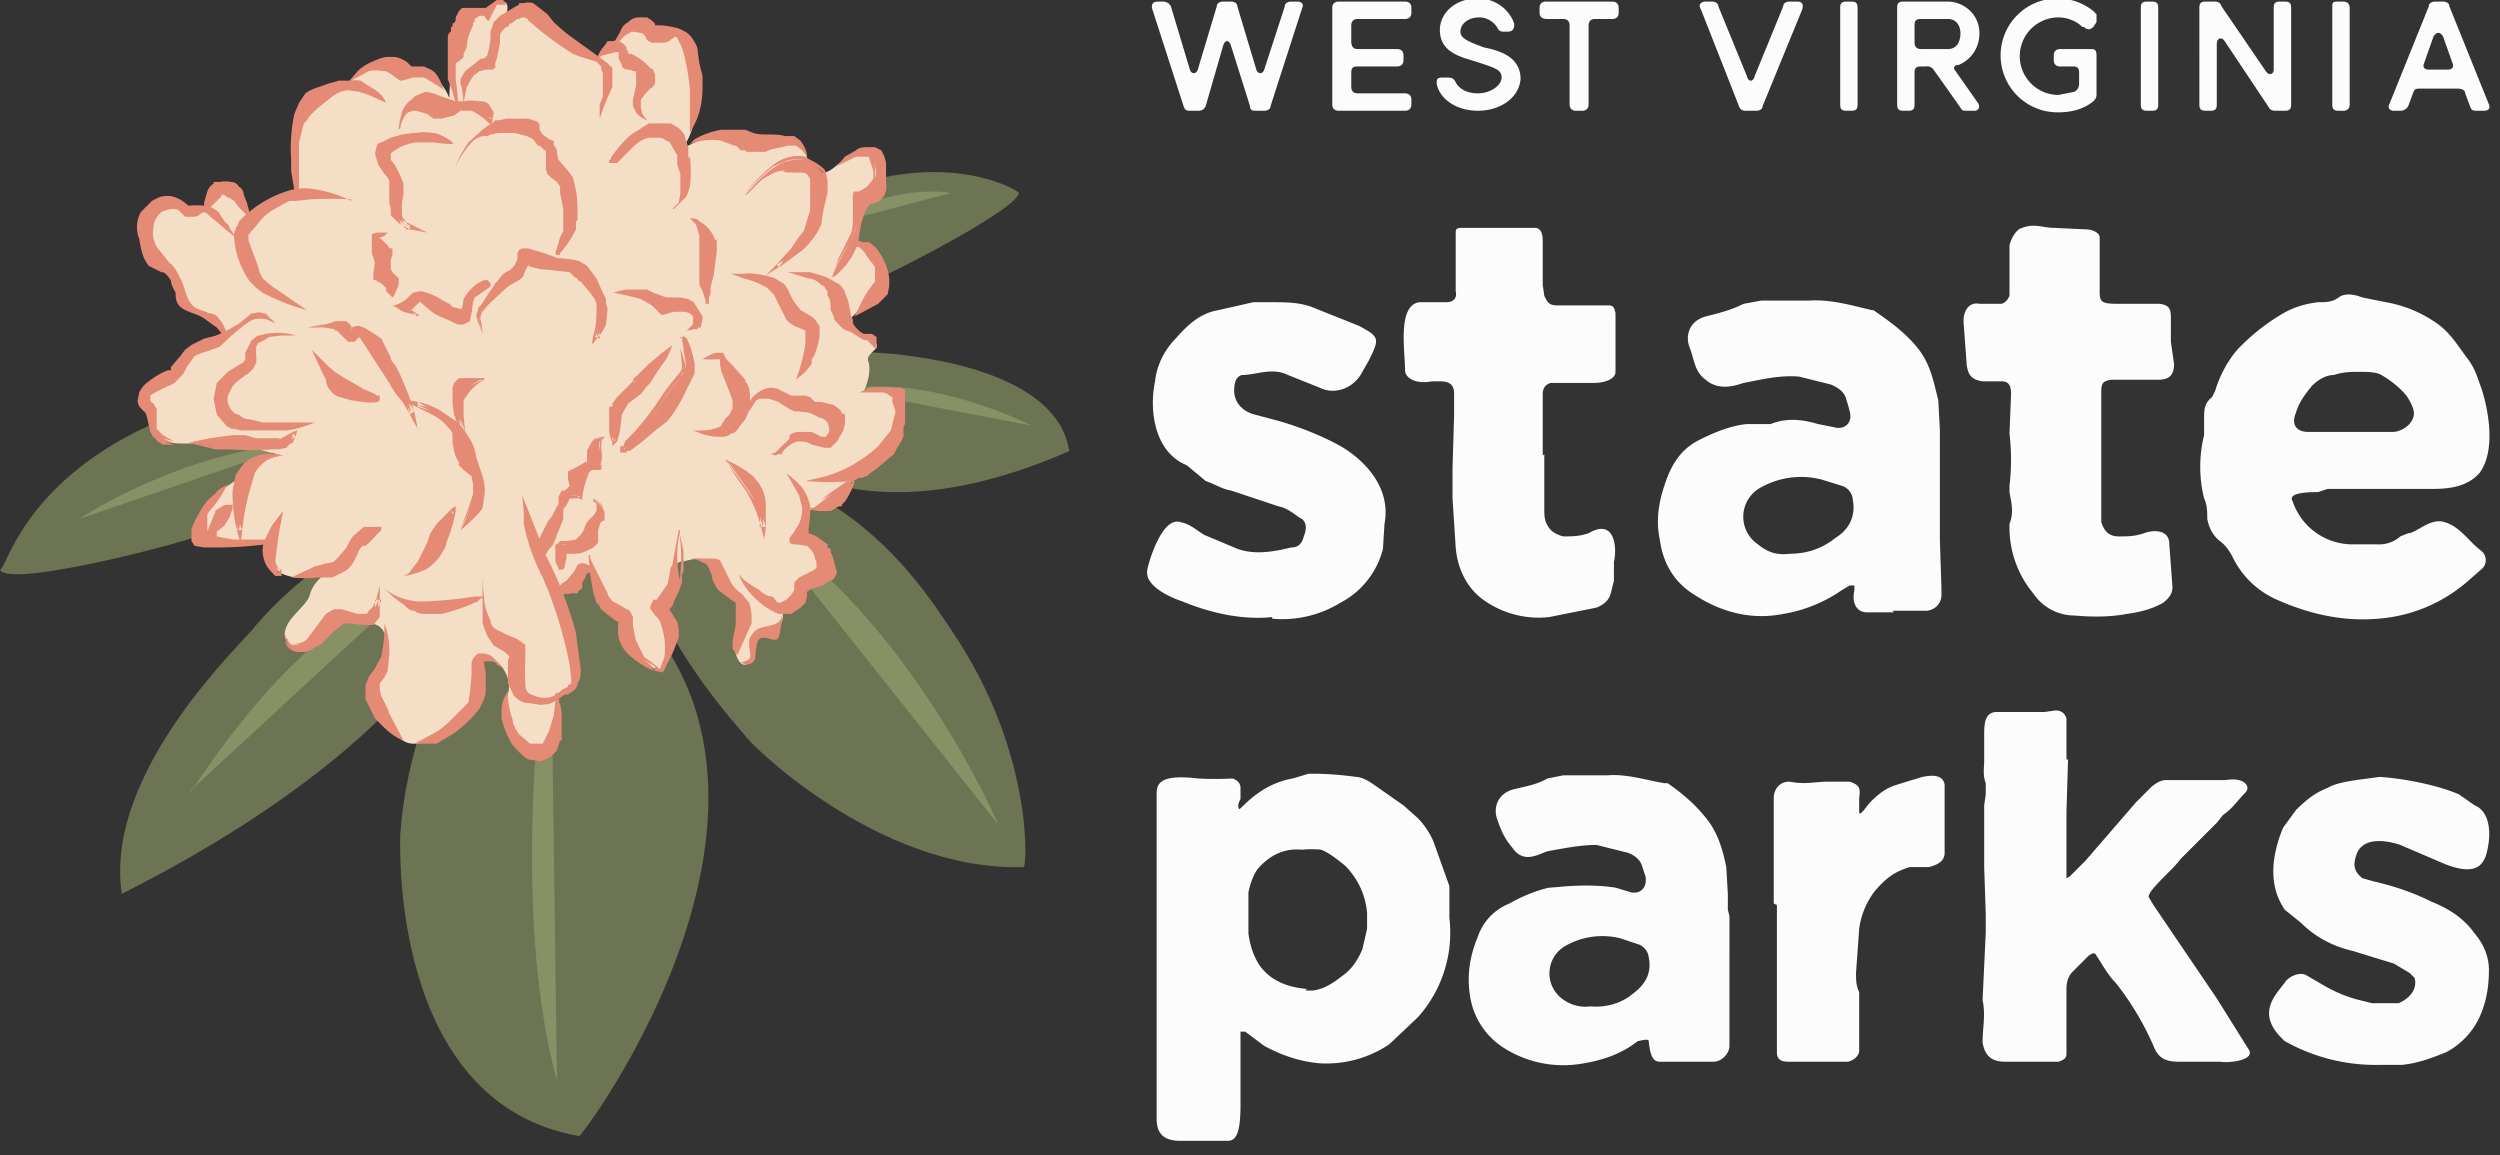 
<svg xmlns="http://www.w3.org/2000/svg" width="158" height="73" fill="none"><rect width="100%" height="100%" fill="#333333" stroke="none"/><path fill="#FCFCFC" fill-rule="evenodd" d="M82 .1c.3 0 .4.2.3.4l-2 6.2c0 .2-.2.3-.4.3h-.5c-.2 0-.4 0-.4-.3l-1.2-3.8c-.1-.4-.4-.4-.5 0l-1.1 3.8c-.1.2-.2.3-.5.3h-.4c-.3 0-.4 0-.5-.3l-2-6.2c0-.2 0-.4.4-.4h.3c.2 0 .4.1.5.3l1.2 4c.1.3.4.3.5 0l1.2-4c0-.2.2-.3.4-.3h.5c.2 0 .4.1.4.3l1.2 4c.1.3.4.3.5 0l1.3-4c0-.2.2-.3.4-.3h.4ZM85.8 1.2c-.3 0-.4.2-.4.4v1c0 .3.1.5.4.5h2.5c.2 0 .4.1.4.4v.3c0 .3-.2.4-.4.4h-2.5c-.3 0-.4.1-.4.4v.9c0 .2.1.4.4.4h3c.2 0 .4.1.4.4v.3c0 .3-.2.4-.4.4h-4.2c-.2 0-.4-.1-.4-.4V.5c0-.3.2-.4.4-.4h4.2c.2 0 .4.1.4.4v.3c0 .3-.2.4-.4.4h-3ZM95.7 1.6c0 .2-.1.4-.4.4H95c-.2 0-.3-.1-.4-.3-.2-.3-.6-.6-1.1-.6-.7 0-1.2.4-1.2.9 0 .4.4.6 1.5 1 1 .2 2.3.6 2.3 2C96 6.2 94.8 7 93.4 7c-1.3 0-2.4-.7-2.6-1.7 0-.3 0-.4.4-.4h.3c.3 0 .4.1.5.3.2.4.7.7 1.4.7.8 0 1.5-.5 1.5-1s-.4-.6-1.6-1c-1-.3-2.3-.6-2.3-2 0-1.1 1-2 2.4-2 1.1 0 2 .7 2.3 1.6ZM102.3.8c0 .3-.2.4-.4.4h-1.1c-.3 0-.4.2-.4.4v5c0 .3-.2.4-.4.4h-.4c-.2 0-.4-.1-.4-.4v-5c0-.2-.1-.4-.4-.4h-1c-.3 0-.5-.1-.5-.4V.5c0-.3.2-.4.4-.4h4.2c.2 0 .4.1.4.4v.3ZM110.4 4.8c.1.4.4.4.5 0l1.8-4.4c0-.2.2-.3.4-.3h.5c.3 0 .4.2.3.5l-2.5 6.1c0 .2-.2.3-.4.3h-.6c-.2 0-.4 0-.5-.3L107.5.6c-.2-.3 0-.5.3-.5h.4c.2 0 .4.1.4.3l1.8 4.4ZM117.4 6.6c0 .3-.1.4-.4.4h-.3c-.3 0-.4-.1-.4-.4V.5c0-.3.1-.4.4-.4h.3c.3 0 .4.1.4.4v6.1ZM121 2.7c0 .2.1.4.4.4h1.7c.6 0 .8-.5.8-1 0-.4-.2-.9-.8-.9h-1.7c-.3 0-.4.1-.4.4v1Zm3.3 4.3c-.2 0-.3 0-.4-.2l-1.7-2.4a.5.5 0 0 0-.5-.2h-.3c-.3 0-.4.1-.4.4v2c0 .3-.1.4-.4.4h-.3c-.3 0-.4-.1-.4-.4V.5c0-.3.1-.4.4-.4h2.8c1 0 2 .8 2 2 0 1-.6 1.7-1.3 2-.3 0-.4.2-.2.4l1.4 2c.2.3 0 .5-.2.5h-.5ZM130.1 7.1a3.6 3.6 0 1 1 2.2-6.4l.2.2v.5l-.2.3c-.2.2-.4.2-.6 0h-.1c-.4-.4-1-.6-1.5-.6a2.4 2.4 0 0 0 0 4.9l1-.2c.2-.1.3-.3.3-.5v-.7c0-.3-.1-.4-.4-.4h-.8c-.2 0-.4-.1-.4-.4v-.3c0-.3.2-.4.4-.4h2c.2 0 .3.1.3.4v2.4c0 .2 0 .3-.2.5-.6.5-1.4.7-2.2.7ZM136.4 6.6c0 .3-.1.4-.4.4h-.3c-.3 0-.4-.1-.4-.4V.5c0-.3.1-.4.4-.4h.3c.3 0 .4.1.4.4v6.1ZM143.9 7c-.2 0-.4 0-.5-.2l-2.8-4.2c-.2-.3-.5-.2-.5.2v3.8c0 .3-.1.4-.4.4h-.3c-.3 0-.4-.1-.4-.4V.5c0-.3.1-.4.4-.4h.5c.2 0 .4 0 .5.3l2.8 4.1c.2.3.5.2.5-.1V.5c0-.3.1-.4.4-.4h.3c.3 0 .4.1.4.4v6.1c0 .3-.1.4-.4.4h-.5ZM148.5 6.6c0 .3-.2.4-.4.4h-.3c-.3 0-.4-.1-.4-.4V.5c0-.3 0-.4.3-.4h.4c.2 0 .4.1.4.4v6.1ZM154.4 2.3c-.2-.3-.4-.3-.6 0l-.6 1.7c-.1.2 0 .4.3.4h1.2c.3 0 .4-.2.3-.4l-.6-1.7Zm0-2.2c.2 0 .4.1.4.3l2.5 6.2c.1.2 0 .4-.3.4h-.4c-.3 0-.4 0-.5-.3l-.3-.8c0-.2-.2-.3-.5-.3H153c-.3 0-.4 0-.5.3l-.3.8c-.1.2-.3.3-.5.3h-.4c-.3 0-.4-.2-.3-.4l2.5-6.2c0-.2.2-.3.4-.3h.6Z" clip-rule="evenodd"/><path fill="#6C7453" fill-rule="evenodd" d="M32.8 34.4s-6.8 8.2-7.5 18.3c0 .3-.8 17 11.3 19.1.1.2 19.6-25.8-2-37.5l-.3.2-1.5-.1Z" clip-rule="evenodd"/><path fill="#6C7453" fill-rule="evenodd" d="M60.7 40.7C58.3 37 53.3 28.9 41.9 29c0 0-5.9 4.8 5.2 17.5-.1.1 8.2 8.6 17.6 8.3.2 0 .6-6.8-4-14.1Z" clip-rule="evenodd"/><path fill="#6C7453" fill-rule="evenodd" d="M56.8 22.4c-1.3-.1-5.4-.7-12.7 1.7 0 0 5.7 12.2 23.5 4.4-.2 0 .3-4.8-10.8-6.1ZM49.7 13.6c.2.3-6.6 2.2-10.3 7.5l.7 1s4.6-.2 14-3.9c-.2.3 10-4.7 10.3-6 .1-.1-5.7-3.7-14.7 1.4ZM31.5 30s-9.8 3-15.4 9.6c-.3.6-9.6 9-8.4 16.9 0-.1 13.8-6.4 20.1-15.5 0-.3 8.2-8.6 8.4-11.5.2.3-4.7.4-4.7.4Z" clip-rule="evenodd"/><path fill="#889166" fill-rule="evenodd" d="M63 51.9S57.4 39 47.9 33L63 52ZM65.2 26.9s-6.4-3.3-12-2.3l12 2.3ZM60.1 12.2s-3.6-.8-8.4 2.2l8.4-2.2Z" clip-rule="evenodd"/><path fill="#6C7453" fill-rule="evenodd" d="M26.8 28.3s-8.7 5.2-13.9 5.4C13.2 33.9.5 37.3 0 36c.5 0 2-8.5 16.8-11.4-.1-.2 9.3-2.6 12.6-.8l1.8 2.1-4.4 2.4Z" clip-rule="evenodd"/><path fill="#889166" fill-rule="evenodd" d="M34.8 38.7s-2.9 17.5.4 29.6l-.4-29.6ZM12.1 50S19 39 25 38L12 50ZM5 32.8s6.4-4.3 14-4.8L5 32.8Z" clip-rule="evenodd"/><path fill="#F4DEC5" fill-rule="evenodd" d="M15.8 13.9s-.7-1.9-1.4-1.8c-.8 0-1.5 1-1.5 1l-1.5.1s-1.2-.8-1.8.1c-.6 1-.4 2.7.2 3.2.7.4.7.8 1.3 1.6.5.8.8 1.4 1.8 1.6 1 .3 1.1 1.4 1.1 1.4s-1.9.6-2.2 1.4c-.2.8-.4.8-1.1 1.4-.7.6-2 .7-1.5 1.4.4.7.2.7.5 1.6.3.9.6 1 1.3 1.1.7.1 3-.1 4.1.1l2.4.6s-1.6.3-2 .8c-.1 1-1.2.8-2.4 2.5-.5 1.2-.3 2.6.7 2.4 1-.1 3.2 0 3.2 0s-.2 1.2.7 1.8c1.6.8 3.2-.2 3.2-.2s-1 .6-1.3 1.5c-.1.8-1.7 1.6-1.6 2.7.3 1.2 1.6.8 2.4 0 .7-.8 1.3-1.3 3-.8 0 0 1 0 1 1.2s-.7 2.4-.8 3.2c0 .9 1.3 3.2 2.5 3.2 1.6 0 4-1.3 4-2.6 0-1.2 0-2.8.5-3 .6 0 2.2 1.4 1.3 2.9 0 2 1.4 4 2.2 3.3.9-.6 1.3-2.5 1.2-3.4-.2-.6 1.3-.2 1.1-1.6-.2-1.4-.5-2-.5-3 0-1.1-.9-1.7.1-2.5 1-.7 1.2-2.1 1.8-.2.5 1.9 1.7 2.4 1.7 2.4s.7 2.6 2 3c1 .1.7-2 .3-4 .7-1 .7-2.7 1.2-2.8.5 0 1.7-.7 2.4.6.6 1.3 1.4 1.5 1.5 2.1 0 .7-.4 1.4-.5 2.4 0 1 .6 2 1.1 1 .3-1.5.4-1.8 1.3-2 1 0 .6-1.2.6-1.2s.8-.2 1.4-1.1c.6-1 1.4-.8 1-2-.3-1.1-1-1.5-1-1.5s-.1-.9.3-1.5c1-.6 2.5-1.3 2.7-1.9.2-.5 1.9-.7 2.3-1.8.4-1.2.9-2.4.8-3.2.1-1-2.3-.7-2.3-.7s.5-1 .3-1.8c-.3-.6.9-.8.4-1.3-.5-.3-2-.5-1.6-1.3.4-1 3-1.6 2.3-3-.6-1.5-1.8-2-1.8-2s.2-.8.1-2.3c.4-.3 1.4-1.3 1.3-2.2-.1-.8-1-1.6-1.9-1-1 .7-1 1-1.9 1.2-.9.1-.8-.5-.8-.5s.2-1-.6-1.4c-.8-.4-3.7-.5-4.9-.5-1.2 0-2.5.9-2.5.9s1.2-1.1 1-3.9c-.2-2.7-.9-3.8-2-3.6-1.2.2-.8 0-1.6-.3-1-.3-1.3 1.2-1.8 1.4-.4.2-.8.8-1.6.4C36.2 3 34.5 1 33.9.9c-1.1 0-2.5.6-2.7 1.4-.1.7 1.6-2.3.5-2.2-.8.1.5.2-2 1-.8 1-.7 1.9-1 2.7-.3.8-.3 2.4-.3 2.4S28 5 26.9 4.6c-1.2-.4-1.4-.3-3.3-.3-1.7.4-.8.7-2.1 1.2a4 4 0 0 0-2.7 2c-.3 2 0 4.7 0 4.7s-2.4.7-3 1.7Z" clip-rule="evenodd"/><path fill="#E48A75" fill-rule="evenodd" d="M36.2 29.5ZM34.3 34.3ZM15.8 13.9h.1l-.3-1.1-.2-.5c0-.2-.1-.4-.3-.5-.1-.2-.3-.3-.5-.3a1.7 1.7 0 0 0-.7 0h-.4v.1a1 1 0 0 0-.4.5l-.2.7V13.1H13.3l.2-.2.5-.5v-.1h.1l.2.1.1.1h.1l.3.2.3.4.8.8Z" clip-rule="evenodd"/><path fill="#E48A75" fill-rule="evenodd" d="m22.2 12.7-.2-.1a8 8 0 0 0-2.6-.7 4 4 0 0 0-1 .1 7.3 7.3 0 0 0-3.3 2l-.1.3-.1.1v.1l-.1.2v.4a5.5 5.5 0 0 0 1 2.7l.2.2.2.2.4.3a13.5 13.5 0 0 0 2.8 1.1l-2.2-1.5-.6-.5-.2-.4-.1-.4-.3-.8-.3-.8v-.4h.1v-.1l.2-.2c.4-.5.7-.9 1.2-1.2l.7-.4.4-.2h.4l.9-.1a25 25 0 0 1 2.6 0ZM17.4 20.5s-.7-1-1.3-.7c-.6.2-1.2 1-2 1.3-1 .3-2 .6-2.4 1.2-.5.6-.7 1.1-1 1.2a4 4 0 0 0-1.6 1c-.3.5-.4 1 0 1.2.2.3.3.2.4.8 0 .7.2 1.1.7 1.4l.8.1s-1.1-.3-1.2-1v-1c-.2-.3-.8-.7-.4-1 .4-.3 1.4-.6 1.8-1 .4-.4.7-1.3 1.2-1.6.6-.3 1.2-.3 1.6-.6.4-.4 1.5-1.4 2-1.6.4-.2 1.1 0 1.4.3Z" clip-rule="evenodd"/><path fill="#E48A75" fill-rule="evenodd" d="m17.4 20.5-.6-.6a1 1 0 0 0-.4-.1l-.4.1-.7.5-.7.6-.9.3a14.5 14.5 0 0 0-1.5.7 2.1 2.1 0 0 0-.6.6l-.5.7-.2.2v.1h-.2l-.4.2-.7.5-.3.2-.2.4c-.1.2-.2.5 0 .7l.1.1.2.2.1.2v.2l.3.9c0 .2.2.4.5.5l.7.2v.2l-.9-.3-.3-.4v-.2l-.1-.1V26l-.2-.2-.3-.3V25l.1-.2.4-.2.8-.4.7-.4.4-.7.6-.7.2-.2a3.6 3.6 0 0 1 .6-.2c.3 0 .6-.1.8-.3h.2l.1-.2.3-.3.7-.6.7-.5h.9c.2 0 .5 0 .7.3-.2-.2-.5-.3-.7-.3l-.9.1-.6.5-.7.6-.3.3-.1.1-.2.2-.8.3a4.5 4.5 0 0 0-.6.2l-.2.1-.5.7c-.1.2-.2.5-.5.7-.2.3-.4.4-.7.5l-.8.4-.3.2v.2c0 .1 0 .2.2.3l.1.2.1.1V27.1l.2.2.2.2.7.4v.2h-.8V28c-.2 0-.3-.2-.4-.3-.2-.1-.2-.3-.3-.4l-.2-.9-.1-.3-.2-.2-.1-.1a.7.7 0 0 1-.2-.5l.1-.5a1.8 1.8 0 0 1 .6-.7 5 5 0 0 1 1.2-.7h.2v-.2l.6-.7.3-.4.4-.3.8-.4.8-.2.8-.4.7-.4.7-.6h.9l.6.7Z" clip-rule="evenodd"/><path fill="#E48A75" fill-rule="evenodd" d="M19.9 26.7h-3.3l-.8-.2c-.3 0-.5-.1-.7-.3-.3 0-.5-.3-.6-.5a1 1 0 0 1-.1-.7l.3-.6a4.4 4.4 0 0 1 1-.8l.3-.3.2-.4v-.4a2.4 2.4 0 0 1 0-.6l.1-.2.4-.2.3-.2.8-.1h.9c-.7-.2-1.3-.2-1.9-.1l-.4.1c-.2 0-.3.2-.5.3l-.4.8v.5h-.1v.1l-.2.1-.8.5-.7.7-.2 1 .2 1 .6.7.1.1h.1l.1.1h.2l.4.1H18c.7 0 1.9-.5 1.9-.5ZM11.9 28s2.3-.5 3-.4c.7.2 2.8.3 2.8.3l.8-.4s0 .6-.9.8h-3.1l-2.6-.3Z" clip-rule="evenodd"/><path fill="#E48A75" fill-rule="evenodd" d="M11.9 28a18.8 18.8 0 0 1 2.9-.5H15.5l.7.2h1.5l-.1.1.9-.5.3-.1-.1.3-.2.5c-.2 0-.3.2-.4.3l-.5.1h-.4a19.3 19.3 0 0 1-2.7 0h-.9L12 28l1.7.2h3.5c.3 0 .6 0 .8-.2a1 1 0 0 0 .5-.6l.2.2-.9.5a40.6 40.6 0 0 1-2.2-.3H14.9l-.2-.1H14l-.7.1-1.4.2ZM17.9 28.8s-1.2 0-1.8 1c-.7 1.1-1 3.8-1 3.8s-.8-3 .3-4.2c1.1-1 2.5-.6 2.5-.6Z" clip-rule="evenodd"/><path fill="#E48A75" fill-rule="evenodd" d="M17.9 28.8c-.5 0-1 .2-1.3.5a2 2 0 0 0-.5.6l-.2.7a14.9 14.9 0 0 0-.6 3l-.1.8-.2-.8a9.5 9.5 0 0 1-.3-2.6l.2-1 .5-.7a2.6 2.6 0 0 1 2.5-.5 2.6 2.6 0 0 0-2.3.7c-.2.2-.4.4-.4.7-.2.5-.2 1-.2 1.6 0 .6.1 1.2.3 1.7H15a19.7 19.7 0 0 1 .6-3l.4-.7c0-.2.3-.4.5-.6.4-.3.9-.4 1.4-.4Z" clip-rule="evenodd"/><path fill="#E48A75" fill-rule="evenodd" d="M13.6 33.9Zm3.2.2h-2a11.1 11.1 0 0 1-1.1-.2v-.3l.5-.4.3-.5.2-.6v-.2h-.1c-.3 0-.5 0-.7.2a1 1 0 0 0-.3.2v.1l-.1.2-.4 1v-1.1l.3-.4c.4-.4.7-1 1-1.5-.3.2-.6.3-.8.6a3.4 3.4 0 0 0-1 1.2 8.5 8.5 0 0 0-.5 1v.8l.2.3.6.1h.5a24.8 24.8 0 0 0 3.4-.2v-.3Z" clip-rule="evenodd"/><path fill="#E48A75" fill-rule="evenodd" d="M17.9 32.3s-1.3 1.4-1.2 2.5c.1 1 .9 1.4 1 1.4.1 0-.5-.3-.4-1.2 0-.9.5-2.4.6-2.7Z" clip-rule="evenodd"/><path fill="#E48A75" fill-rule="evenodd" d="m17.9 32.3-.6 1c-.2.2-.3.6-.4.9v1a1.6 1.6 0 0 0 .8.8l-.1.2a1.4 1.4 0 0 1-.4-.7v-1.1l.3-1 .4-1.1-.2 1a28.8 28.8 0 0 0-.3 2.2 1 1 0 0 0 .3.5h.1V36.4h-.4c-.3-.3-.6-.6-.7-1a1.8 1.8 0 0 1 0-1.2l.5-1 .7-.8ZM24 33.3h-1l-.7.6-.2.3-.2.4-.5.6-.3.3-.4.1h-.1l-.3.1-.4.1-1.5.7s1 .1 1.6 0h1l.8-.4a1.6 1.6 0 0 0 .6-.7l.2-.4a1.3 1.3 0 0 1 .3-.5h.2a6.6 6.6 0 0 0 .7-.7l.3-.3v-.2H24ZM18 40s.1 1.2 1.2.6c1-.5 1-2 2-2 .9 0 1.5.6 2 .3.6-.4.7-1 .7-1s.1 1.4-.5 1.5c-.7.1-1.4-.4-1.9 0S20 41.3 19 41.2c-1 0-1-1.2-1-1.2Z" clip-rule="evenodd"/><path fill="#E48A75" fill-rule="evenodd" d="M18 40c0 .1 0 .3.2.4 0 .2.2.3.3.3.3 0 .7-.1.9-.3l.6-.8.6-.8.5-.3h.5l1 .3H23.2l.1-.2c.3-.2.4-.5.5-.8l.2-.8v2l-.4.5H23l-1-.1h-.3l-.2.2-.4.3-.8.8-1 .5h-.5a1 1 0 0 1-.5-.2 1 1 0 0 1-.3-.5V40v.5l.3.4c.2.2.3.2.5.2h.5l.9-.6.8-.7.4-.4.2-.2h1.9l.2-.3v-1h.4a2.3 2.3 0 0 1-.6 1h-.2l-.1.1h-.7l-1-.2h-.4c-.1 0-.3 0-.4.2l-.5.7-.7.8-.5.2a1 1 0 0 1-.5 0 .7.7 0 0 1-.4-.2L18 40ZM25.5 36.4s1.7-.4 2.3-1.5c.7-1.2.8-2.6.8-2.6s-.8.6-1.2 1.4c-.4.9-1 2.4-1.9 2.7Z" clip-rule="evenodd"/><path fill="#E48A75" fill-rule="evenodd" d="M25.5 36.4a6 6 0 0 0 1.8-1l.4-.5.3-.6.2-.7.3-1.3.2.1a4.5 4.5 0 0 0-1.2 1.4l-.3.6a9.4 9.4 0 0 1-1.1 1.7l-.6.3c.2 0 .4-.2.5-.4l.4-.5.6-1.2.2-.6.4-.6 1-1 .2-.1v.3a8.6 8.6 0 0 1-.6 2c0 .3-.2.5-.3.7a3 3 0 0 1-1 1 5.1 5.1 0 0 1-1.4.4ZM30.6 37.8h-.2l-.2.2a11.6 11.6 0 0 1-2.3.8H27c-.3 0-.6 0-.8-.2-.3 0-.5-.2-.7-.4a8 8 0 0 1-1.2-1 3.8 3.8 0 0 0 2.7.8 25.3 25.3 0 0 0 3-.3h.5ZM24.6 45l-.5-1-.1-.4v-.4l.3-.4.2-.4.1-1a5 5 0 0 0-.3-2 9.7 9.7 0 0 1-.2 2.1l-.5.9a3 3 0 0 0-.3.4l-.2.5V44.2l.1.2.5 1c.5.5 1 1.1 1.8 1.4l-1-1.9ZM31.9 42.3l-.8-.8a1 1 0 0 0-.6-.2h-.3l-.2.2c-.2.2-.2.4-.2.6v.6l-.1 1.1-.1.6-.4.4-.8.8a5 5 0 0 1-.9.7l-1.3.7H27.6l1-.6a7.8 7.8 0 0 0 1.7-1.6c.2-.4.4-.8.4-1.1v-1.2l-.1-.5v-.2h.3c.2 0 .4 0 .5.2l.5.3ZM35.4 46.8l-.2.6a1.6 1.6 0 0 1-1.1.7l-.7-.1c-.4-.2-.7-.6-1-.9a5.8 5.8 0 0 1-.7-1.7v-.6c0-.4.2-.8.4-1.1v.4a6 6 0 0 0 .3 1.4c0 .3.2.6.4.9l.7.6h.8l.2-.4.2-.4.3-1 .1-.9v-.5h.2v-.1V44.3c.2.4.2.8.2 1.2v1.3Z" clip-rule="evenodd"/><path fill="#E48A75" fill-rule="evenodd" d="M36.7 42.4c0 .2 0 .5-.2.8 0 .2-.2.5-.5.6l-.1.1h-.2l-.3.2-.3.2-.4.2c-.3 0-.5.1-.8 0l-.8-.1a2 2 0 0 1-.6-.4l-.4-.8v-1.5l.1-.2-.3-.3-.7-.4-.4-.6-.3-.8v-3a14.2 14.2 0 0 0 .1 1.4c0 .5.2 1 .4 1.4 0 .3.2.5.4.6l.6.3.7.3.3.2.1.1h.1V41.7a10.9 10.9 0 0 0 0 1.4c0 .3 0 .5.2.7a.5.5 0 0 0 .2.1 2 2 0 0 0 1 .2 1.6 1.6 0 0 0 .7-.3l.1-.1.1-.1.4-.2v-.1l.2-.1v-.3L36 42a28 28 0 0 0-1.4-4.8l-.3-.7a13 13 0 0 1-1.2-3.4v-.8l-.1-1 .4 1 1.1 2.8.3.6a24.4 24.4 0 0 1 1.6 4.3l.1.8.2 1.5Z" clip-rule="evenodd"/><path fill="#E48A75" fill-rule="evenodd" d="m37.5 36.1-.2-.3a1 1 0 0 0-.4-.2h-.2l-.2.1-.2.4-.5.6a1.7 1.7 0 0 0-.3.2l-.2.2a.6.6 0 0 0 0 .1v.2c.3.1.5.2.8.1h.4l.1-.2.2-.1v-.4l.2-.3c0-.1 0-.2.2-.3h.3Z" clip-rule="evenodd"/><path fill="#E48A75" fill-rule="evenodd" d="M37.2 35.1s.1 2.6.9 3.3l1 .9s-.1 1.3.9 2c1 .9 1.4 1 1.4 1s-1.3-1-1.4-2c-.2-1 0-1.3-.3-1.6-.3-.3-1-.2-1.5-1.3l-1-2.3Z" clip-rule="evenodd"/><path fill="#E48A75" fill-rule="evenodd" d="M37.2 35.1a14.9 14.9 0 0 0 .5 2.4l.2.5v.2h.2v.2h.2a16.9 16.9 0 0 0 1 .8v1.1a2 2 0 0 0 .9 1 8.1 8.1 0 0 0 1 .7l.2.1v.3l-.9-.8-.6-1v-.5l-.1-.5V39l-.2-.2-.1-.1-.5-.3-.4-.3c-.2-.2-.3-.3-.3-.5l-.3-.5-.8-2 1 2 .2.4c0 .2.2.3.3.5l.4.2.5.3c.2 0 .3.3.4.5v.5a10.7 10.7 0 0 0 .2 1l.5 1 .8.6.4.4-.5-.1a2.7 2.7 0 0 1-.5-.2 5.3 5.3 0 0 1-.9-.6 2.3 2.3 0 0 1-.9-1.3 2.7 2.7 0 0 1 0-1c-.2 0-.3-.2-.5-.3l-.5-.4-.2-.2v-.1l-.2-.2-.2-.6-.2-1.2v-1.2ZM43 33.5a7 7 0 0 0 0 3.3c-.5 1.5-.8 1.7-.8 1.7s.6.7.5 1.6c0 .9-.8 2-.8 2s.4-.7.2-2c-.1-1.3-1-1.5-.9-1.9.2-.3 1-.2 1.2-2l.5-2.7Z" clip-rule="evenodd"/><path fill="#E48A75" fill-rule="evenodd" d="m43.2 34.8-.3-1.3a9.3 9.3 0 0 1 .1 2.6V36.4l-.1.3-.2.6a6.4 6.4 0 0 1-.5 1l-.1.1v.2a2.4 2.4 0 0 1 .5 1.2v.5l-.3.9V41a6.3 6.3 0 0 0-.1-1.2c0-.4-.3-.8-.6-1.1l-.2-.2V38.2l.3-.2.4-.5.2-.5.3-1.2a29.8 29.8 0 0 1-.2 0l-.2 1.1-.7 1h-.2l-.1.2-.1.2v.2l.1.1.2.3c.3.2.4.6.5 1l.1.5a5.8 5.8 0 0 1 0 1.1l-.3.8.2.2.6-1.2.4-1v-.5l-.1-.5-.5-.8.2-.2.1-.3a7.2 7.2 0 0 0 .5-1.2v-.5l.1-.2v-1.3ZM37.5 31.6s.8.4.7 1c-.1.5-.5.3-.5 1 0 .6.1.8-.6 1.1-.7.4-1.3 0-1.5.2 0 .4 0 1-.2 1-.1 0-.4-1.5 0-1.5s.9.1 1.3-.5c.5-.6.3-.8.7-1.2.4-.3.6-.8.1-1Z" clip-rule="evenodd"/><path fill="#E48A75" fill-rule="evenodd" d="M37.5 31.6c.3.1.5.3.6.5l.1.4v.4c-.2 0-.3.2-.3.3l-.1.3v.8l-.3.3-.4.2a1.6 1.6 0 0 1-.8.2h-.5v.3l-.1.4v.1l-.1.2H35.3v-.1l-.2-.4v-1.1h.1l.2-.2h.4l.6-.1.3-.3.2-.3.1-.3a1.3 1.3 0 0 1 .4-.5l.1-.1.2-.3v-.4c0-.1 0-.2-.2-.3l.3.3v.4l-.2.3-.1.2-.2.1-.3.7a2.4 2.4 0 0 1-.4.6 1 1 0 0 1-.4.2c-.1 0-.3.1-.4 0H35.5v.1l-.1.2a2.8 2.8 0 0 0 .1 1v.1h-.1v-.1l.1-.8.1-.1.1-.1h.7l.6-.1c.2-.1.5-.2.5-.4v-.7l.2-.4.3-.3.1-.3V32a1 1 0 0 0-.3-.3l-.3-.2ZM35.2 32ZM35.6 31.9v-.1h-.2l-.2.2a3.3 3.3 0 0 1-.2.4l-.1.2a6 6 0 0 0-.3.4l-.5 1-.2.5V35.3h.4l.1-.1.3-.5.2-.2a4.1 4.1 0 0 0 .3-.7l.2-.5.2-.5v-.9ZM43.7 35.4Zm3.8 3.4-.1-.5c0-.2-.2-.4-.3-.5a1.3 1.3 0 0 0-.4-.4 2 2 0 0 1-.6-.8l-.5-1-.1-.2-.3-.1h-1.5l.4.1.4.2c.2 0 .2.2.3.3l.2.5c0 .3.2.6.4.9l.8.6.3.2v1.4l-.2 1v.5l.3.4.9-2v-.6ZM46.9 41.9s.5.3.8-.2c.1-.3 0-1.4.5-1.4.6 0 1 .5 1.1-.4.2-1 .1-1.3.1-1.3s.2.7-.6.9c-.7.2-1 .1-1.4.8-.2.6.2 1.1-.1 1.4l-.5.2" clip-rule="evenodd"/><path fill="#E48A75" fill-rule="evenodd" d="m52.8 35.8-.2-.7-.1-.2v-.2l-.2-.1v-.2l-.7-.5a3 3 0 0 0-.5-.2 2 2 0 0 0 0-.3 5.7 5.7 0 0 0 .1-1V32a2.9 2.9 0 0 0-.6-1.3l-.3-.3-.6-.5.4.7.4.7.2.8c0 .4-.1 1-.4 1.3l-.1.2-.3.4V34.3l.2.1h.2l.7.1a1.5 1.5 0 0 1 .5.7v.1l.1.2v.4l-.3.2-.4.2-.4.2-.3.3v.5l-.2.3-.3.3-.4.2c-.3 0-.3-.3-.5-.4-.3 0-.6-.2-.8-.4-.5-.3-1-.6-1.3-1 0 .2.8 1.8 2.5 2.5h.8l.3-.2.3-.2.3-.3.1-.4V37.4l.3-.2.7-.2.3-.2.4-.2.2-.4-.1-.4Z" clip-rule="evenodd"/><path fill="#E48A75" fill-rule="evenodd" d="M45.9 29.1s1.8.7 2.1 1.8c.4 1 .2 2.4.2 2.4S48 32 47.3 31l-1.4-2Z" clip-rule="evenodd"/><path fill="#E48A75" fill-rule="evenodd" d="M45.9 29.1a6 6 0 0 1 1.7 1l.4.5c.3.5.4.9.4 1.4v1.3l-.1.8-.2-.8a9.4 9.4 0 0 0-.9-2.2 70 70 0 0 1-.7-1l-.6-1 .7 1a62.6 62.6 0 0 1 1.4 2l.4 1.2H48a6.3 6.3 0 0 0 0-2l-.3-.6a3 3 0 0 0-.8-.9l-1.1-.7ZM51.3 32.1s1.3.3 1.8-.2c.4-.5.7-1.5.7-1.5l-1.2.8-1.3 1Z" clip-rule="evenodd"/><path fill="#E48A75" fill-rule="evenodd" d="M51.3 32.1h.8c.3 0 .6 0 .8-.2l.1-.2.2-.1.2-.4c0-.3.2-.5.3-.8l.2.1a38.7 38.7 0 0 1-2 1.1l.5-.4 1.3-.9.3-.2v.4a5 5 0 0 1-.6 1.2l-.2.2v.1H53l-.5.3h-.4c-.4 0-.7 0-1-.2Z" clip-rule="evenodd"/><path fill="#E48A75" fill-rule="evenodd" d="M57.2 24.9v-.2l-.1-.1-.2-.1h-.4a11.5 11.5 0 0 0-1.5 0l-.7.3h1.3c.2 0 .4 0 .6.2l.2.1V25.4l.2.6-.3 1.2-.8 1a8.5 8.5 0 0 1-3.3 1.9l-1.3.3a16.7 16.7 0 0 0 3 0l.4-.2h.2l.2-.1h.1l.2-.2.3-.2 1.2-1 .2-.4.2-.3.2-.4V27l.1-.2V25Z" clip-rule="evenodd"/><path fill="#E48A75" fill-rule="evenodd" d="M53.4 26.3v-.1l-.2-.1-.1-.2-.4-.3-.8-.2a4.3 4.3 0 0 1-.4 0l-.3-.3-.3-.1H50.3a1 1 0 0 1-.3 0l-.4-.2-.4-.2a1.1 1.1 0 0 0-.9 0 1.9 1.9 0 0 0-1 .9l-.1.7.6-.9.2-.1h.6l.6.2.6.4.4.2H50.5l.7.1.6.3c.2 0 .4.2.5.3l.1.3v.3l-.2.3h-.3l-.6-.3h-.7a1 1 0 0 0-.7.2v.2a3.2 3.2 0 0 1-.4.4l-.5.5-.3.1h-.4.5c.1.1.2.1.4 0h.2l.1-.2.3-.3c.2-.1.4-.3.7-.3.2 0 .5 0 .8.2l.8.2h.4l.4-.4.4-.7.1-.4v-.5ZM51.8 20.7v-.1l-.1-.1a1.2 1.2 0 0 0-.6-.6l-.5-.3-.4-.5a6.4 6.4 0 0 1-.4-.8l-.2-.3a1 1 0 0 0-.3-.2l-.3-.2a6 6 0 0 0-1.3-.3 3 3 0 0 0-.7 0h-.8l.8.3a5.1 5.1 0 0 1 1.5.6l.4.4.5 1 .3.6.2.2.3.2.5.2.2.1v.8a10.3 10.3 0 0 1-.6 2.3l.6-.5.4-.5V22.7l.2-.3c.1-.4.3-.8.3-1.3v-.4ZM55.4 22v-.7l-.3-.2h-.5a1 1 0 0 1-.4-.3 1 1 0 0 1-.3-.4v-.2l-.1-.2-.2-1-.2-.5c0-.2-.2-.3-.3-.5l-.9-.5-1-.3h-1.4l1.3.4c.3 0 .6.2.8.4l.2.1.1.2.1.1v.3c.2.2.2.6.2.9l.2.4c0 .2.1.3.3.5l.3.3.5.2.8.5h.2l.2.2.3.3Z" clip-rule="evenodd"/><path fill="#E48A75" fill-rule="evenodd" d="M56.2 17.6a3.6 3.6 0 0 0-.6-1.6 2 2 0 0 0-.7-.7h-.4l-.3-.1H54V15.6h.2a.4.4 0 0 1 .2.1l.2.2.2.3.2.3c.1.1.3.3.3.5v.8a7.2 7.2 0 0 0-.7 1l-.6 1.2 1.5-.8.6-.6.1-.5v-.4Z" clip-rule="evenodd"/><path fill="#E48A75" fill-rule="evenodd" d="M52.7 17.5s1.4-1 1.6-2.6c.2-1.6.7-2 .7-2s1.2-.1 1-1.4c-.3-1.2-.1-2-.9-2.1-.8 0-1.6.6-1.6.6s1.1-.5 1.4-.2c.4.4.8 1.4 0 2-.6.6-.9.2-.9 1s.5 1.1-.4 2.7c-.9 1.5-1 2-1 2Z" clip-rule="evenodd"/><path fill="#E48A75" fill-rule="evenodd" d="M56 11.5V10.3l-.1-.4-.2-.4-.4-.2h-.4c-.3 0-.6 0-.8.2l-.7.4-.5.6 1.2-.6h.8l.1.3.2.6v.5l-.4.5-.5.3H54a.3.3 0 0 0-.1.2V14c0 .4-.1.8-.3 1.1a24.6 24.6 0 0 1-.6 1.2l-.4 1.2.2-.6a11.1 11.1 0 0 1 1-1.7l.4-1.2v-.7l-.1-.6v-.3l.1-.1c.3 0 .5-.2.6-.3.2-.2.4-.3.5-.6v-.7a1.9 1.9 0 0 0-.3-1h-.2v-.1h-.1.4l.3.1v.3l.1.4.1.7v.4l.1.4v.3l-.2.3-.6.2-.2.2-.1.2-.2.3-.2.6a6.6 6.6 0 0 0-.1 1V15.3a3.4 3.4 0 0 1-.6 1.2 4.2 4.2 0 0 1-1 1 4.2 4.2 0 0 0 1.7-2.1V15l.1-.4a6.7 6.7 0 0 1 .3-1.2 2.5 2.5 0 0 1 .3-.5l.4-.1.4-.3.2-.3v-.8ZM47.1 12.3s1.5-1.7 2.6-1.5c1.1.3 1.5-.4 1.6 1.2.1 1.7 0 2.5-1 3.5l-1.1 1.4s2.4-1.5 2.6-2.9c.2-1.4.8-2.6.1-3.2-.7-.6-1.1-.9-2.2-.6-1.1.3-2.6 2.1-2.6 2.1Z" clip-rule="evenodd"/><path fill="#E48A75" fill-rule="evenodd" d="m47.1 12.3 1-1c.4-.2.8-.5 1.3-.5h1.4c.1 0 .3 0 .4.2l.1.3.1.7v1.4a3.6 3.6 0 0 1-.8 2l-.4.5-1 1-.1-.2c.5-.2.9-.6 1.3-1 .4-.3.8-.7 1-1.1l.2-.4V14l.3-.8.1-.8.1-.8V11a1 1 0 0 0-.3-.3l-.6-.4c-.5-.3-1-.3-1.6-.1l-.7.3a12.3 12.3 0 0 0-1.8 1.7 10.5 10.5 0 0 1 1.8-1.8 2.5 2.5 0 0 1 2-.5l.3.2a3.4 3.4 0 0 1 .9.6l.1.2.1.5v.8l-.2.8a16 16 0 0 0-.2 1.2l-.2.4c-.3.5-.7 1-1.1 1.3l-1.4 1-.8.5.7-.7.9-1 .4-.6.4-.5.4-1.3v-2L51 11l-.2-.1H49.7l-.3-.1c-.4 0-.8.3-1.2.5l-1 1Z" clip-rule="evenodd"/><path fill="#E48A75" fill-rule="evenodd" d="M51 9.8v.1Zm0 .1c0-.4-.2-.7-.4-1l-.4-.3h-.6c-.6-.2-1.4 0-2-.2l-.5-.2h-1.5a5 5 0 0 0-1.7.6l-.3.3s1-.4 2-.2l.8.3c.2 0 .3.2.4.3h.3l.1.1h1.2c.3-.2.6-.2 1-.3l.4-.1h.5l.4.3.3.4ZM45.2 15.2a2 2 0 0 0-1-1.2c-.1-.2-.4-.2-.6-.2l.2.2.2.2.2.7V18l.2.4.2.6v.2h.2V18.8l.1-.2v-.4l.2-.8.2-1.5v-.8ZM38.7 10Zm4.8 0v-.7l-.2-.6c0-.2-.2-.4-.4-.6l-.5-.3H41l-1.1.7a6.7 6.7 0 0 0-1.3 1.5v.1h-.1v.2H39l.2-.2.8-.8c.3-.3.6-.5 1-.6h.5c.2 0 .4 0 .6.2.2 0 .3.2.4.4l.3.5v.6l.2.6v1.2l-.1.6-.4.4h.1l.8-.8.2-.6a7.8 7.8 0 0 0 0-1.9ZM43.7 8.2c.5-.8.7-1.7.7-2.7v-.7l-.2-.8-.1-.7c0-.3-.1-.5-.3-.8a1.4 1.4 0 0 0-.7-.6l-.2-.1a6.1 6.1 0 0 0-1.1-.2h-.4v-.1l-.2-.2-.3-.2h-.5c-.3 0-.5.1-.7.3-.2.1-.4.3-.5.6l-.4.7h.3c.2-.3.5-.6.9-.7l.6.1.2.2s0 .2.2.3l.2.1h.5c.3 0 .5 0 .7-.2l.3-.2.1.1.3.6a13 13 0 0 1 .5 2.7v2.7l.1-.2Z" clip-rule="evenodd"/><path fill="#E48A75" fill-rule="evenodd" d="m41.4 4.7-.1-.2v-.1l-.2-.1a4 4 0 0 0-1.2-.9h-.2v-.2h-.1V3a1 1 0 0 0-.3-.3.8.8 0 0 0-.6-.1h-.3l-.2.3a2 2 0 0 0-.3.4l-.2.4.4-.2.8-.2h.2v.4l.2.4c0 .2.2.3.4.3l.4.1h.1v.9l-.2.9v.4l.2.4a1.4 1.4 0 0 0 .7.5 2 2 0 0 1-.3-.4l-.1-.4v-.5l.3-.4.3-.3c.2-.1.3-.3.3-.4v-.6Z" clip-rule="evenodd"/><path fill="#E48A75" fill-rule="evenodd" d="M38.7 4.5v-.2l-.3-.3-.4-.3-1.8-1.3a10.3 10.3 0 0 1-1.2-1l-.4-.5-.9-.7a1 1 0 0 0-.6 0H32.8v.1l-.2.1-1 .6-.4.4-.2.6v.5l-.1.6-.1.4-.2.2h-.2l-1 .8-.3.5V5.3l.1.3.1.9.2-1 .4-.7.4-.3.4-.1h.5v-.1h.1V4l.1-.3.2-1v-.5a1.3 1.3 0 0 1 .4-.5h.1l.1-.2c.2 0 .3-.2.5-.3h.1l.2-.1c.1 0 .3 0 .4.2l.7.6a23.2 23.2 0 0 0 2.1 1.5l.5.2 1 .3.3.3v.2l.1.2v1.5l-.2.5v.9a19 19 0 0 1 .8-2v-1Z" clip-rule="evenodd"/><path fill="#E48A75" fill-rule="evenodd" d="M32 .3Zm0 0-.2-.3h-.4l-.7.5h-1.5l-.2.2-.2.4c0 .2 0 .3-.2.4v.2h-.1V2c-.2.1-.2.3-.2.5V5l.3.8.4 1.4-.1-1.4-.1-.8V4l.3-.2.2-.2v-.2l.2-.4c0-.5.2-1 .4-1.4v-.2h.1v-.2l.3-.2h.3l.2.3h.1l.4-.8.1-.2H32ZM26 4.2ZM28 5.7v-.1a2.7 2.7 0 0 0-.5-1 1.3 1.3 0 0 0-.5-.3l-.2-.1H26l-.1-.1-.2-.2c-.2-.1-.5-.3-.8-.3h-.5a3 3 0 0 0-.4.1c-.5.2-1 .4-1.4.8l-.6.7 1.3-.7a2 2 0 0 1 .9 0h.2a5 5 0 0 1 .6.4l.3.2h.1l.7-.2h.7a21.5 21.5 0 0 1 1.3.8Z" clip-rule="evenodd"/><path fill="#E48A75" fill-rule="evenodd" d="M24.4 6.5c-.2-.5-.6-.8-1-1l-.6-.4a2 2 0 0 0-.7 0h-.7l-.7.2c-.5.2-1 .3-1.4.6l-.4.6-.3.7a10.8 10.8 0 0 0-.2 2.9v.7l.2 1.2h.3V9l.3-1.2.1-.1.1-.1.2-.3.4-.4 1-.8a2 2 0 0 1 1-.4l.7.1.6.2 1.1.5ZM25.3 8.1s.1-1.3 1.1-1.2c1 .1 1 .8 1.9.4.8-.3.8-.6 1.5-.4.6.2 1.1.7 1.1.7s.4-1-.6-1.1c-1.1-.2-1.3.2-2.1-.1-.8-.3-1-.9-2-.2-1 .6-1 2-1 2Z" clip-rule="evenodd"/><path fill="#E48A75" fill-rule="evenodd" d="M25.3 8.1c0-.3 0-.5.2-.8l.3-.3.5-.2.8.2c.3.2.5.4.8.3.2 0 .5-.1.7-.3l.4-.2.5-.1c.3 0 .6.1.8.3l.8.5h-.3v-.4l-.1-.3a.9.9 0 0 0-.4-.2 3.4 3.4 0 0 0-1 0h-.5c-.4 0-.7 0-1-.2-.3-.2-.6-.4-.9-.4l-.4.1-.2.1-.2.2a2 2 0 0 0-.6.8l-.2.4v.5l.1-1c.1-.3.3-.6.6-.8l.2-.2.2-.1.5-.2.5.1.5.2.9.3h.5a3.1 3.1 0 0 1 1 0c.2 0 .4 0 .6.2l.3.5-.1.6v.2l-.3-.2a3.4 3.4 0 0 0-1-.7h-.7l-.4.3-.4.1-.4.1h-.5l-.4-.3-.7-.2c-.3 0-.6.1-.7.3-.2.3-.3.5-.3.8ZM28.6 9s-1-1-2.7-.5c-1.7.4-2.1.5-2 1.3 0 1 .7 1.1.8 1.7.1.6 0 1.6.2 2 .2.5 1 .8 1 .8s-.6 0-.6-1c-.1-1 .3-1.1 0-2-.4-1-1.1-1.3-.6-1.7.5-.5 1.3-.8 2.2-.7.8.2 1.7.2 1.7.2Z" clip-rule="evenodd"/><path fill="#E48A75" fill-rule="evenodd" d="m28.6 9-.6-.3-.6-.2a3 3 0 0 0-1.3 0l-.7.2-.6.2-.6.2-.2.3v.2a1.6 1.6 0 0 0 .5 1.2l.3.6v1.4l.1.4v.2l.5.5.6.3 1 .5-1.1-.2h-.2l-.2-.2-.2-.2-.2-.7a3 3 0 0 1 .1-1.2v-.5l-.1-.5-.3-.5-.3-.5-.1-.4.2-.3.5-.3a3 3 0 0 1 1.2-.4h.6l.5.2h-1.1a3 3 0 0 0-1.6.7v.4l.3.4.3.6.2.5v.7l-.1.5v.6c0 .2 0 .4.2.5a.7.7 0 0 0 .2.3h.1v.3l-.7-.4-.5-.5v-.4l-.1-.4V11.5c0-.2-.2-.4-.3-.5l-.4-.6-.2-.7.1-.4c0-.2.2-.3.3-.3l.6-.3.7-.2.7-.1h1.3c.5.1.9.4 1.2.7ZM25.2 17.7v-.1l-.1-.1-.1-.1-.2-.2-.1-.2v-.6l.1-.3v-.4c-.2 0-.2 0-.3-.2a4 4 0 0 1-.4-.4c-.1 0-.2-.1 0-.1l.2-.1.2-.2h-.7l-.3.1V16l.2.6-.1.6V17.7h.2v.1c.2 0 .4.2.5.3a.4.4 0 0 1 .1.1v.2l.3.3.1.1.1-.1.3-.7v-.3ZM24 25.2V25h-.2l-.1-.1-.7-.3-1.2-.7a5 5 0 0 1-1.1-.8l-1-1 .6 1.3.3.6c0 .2.1.5.3.7a1 1 0 0 0 .6.4l.7.2.7.1a3 3 0 0 0 1 0l.1-.1v-.2ZM19.4 20.7s1.6-.2 2 .1c.4.3.6.7 1 .7.2 0 0-.7.7.1.6.9 1.8 3 2.2 3.4l.7 1.1s-.4-1.6-1-2.5c-.5-1-.6-2-1.5-2.5-.8-.3-.9-.5-1.2-.3-.2.2 0-.4-.7-.4-.8 0-2.2.3-2.2.3Z" clip-rule="evenodd"/><path fill="#E48A75" fill-rule="evenodd" d="m19.4 20.7 1.2-.1h.6l.2.1v.1c.2 0 .2.1.3.2l.5.4h.2l.1-.2h.4c0 .2.2.2.2.3l.4.5 1.3 2 .3.6.2.2v.1l.2.1.7 1-.3.2a14.5 14.5 0 0 0-.9-2.4l-.3-.5-.2-.6-.6-1.1-.5-.4c-.2 0-.3-.2-.5-.3l-.3-.1h-.4l-.1-.1-.2-.2H20.6l.6-.2h.7l.3.3v.1l.3-.1h.2l.3.1.5.3.6.4.6 1.2c0 .2.2.4.3.5l.3.6.5 1.2.4 1.2.2 1-.5-.9a8 8 0 0 0-.6-1l-.1-.1-.1-.1a7.2 7.2 0 0 1-.5-.8l-1.3-2a11.5 11.5 0 0 0-.6-.9l-.3.3H22l-.5-.5-.2-.2h-.1l-.1-.1-.6-.1h-1.2ZM26.4 20l-.5-.4.6-.6s.4.5 1.2.8c.8.4 1.6 1 1.8.4.2-.7 0-1.3.5-1.7l.8-.5s-.3-.4-1 .3c-.6.6-.6 1.3-.6 1.3s-.4.3-1-.3c-.8-.7-1.7-.8-1.7-.8s-.5 0-.8.4c-.2.3-.8.4-.8.4l.5.3c.3.2 1 .3 1 .3Z" clip-rule="evenodd"/><path fill="#E48A75" fill-rule="evenodd" d="m26.4 20-.5-.4.6-.7.6.5.7.4.7.3.4.2h.3l.1-.2.1-.3.1-.8.2-.4.3-.3.7-.4v.2h-.4a2.6 2.6 0 0 0-.7 1c-.2.1-.2.3-.3.5v.1H29v.1h-.3c-.1 0-.3 0-.4-.2l-.3-.2-.3-.2a3.5 3.5 0 0 0-1.4-.6 1 1 0 0 0-.3.1l-.2.1-.1.2-.5.3H25l.4.2.1.1h.2l.8.3a5.5 5.5 0 0 1-1-.2l-.2-.1-.3-.2-.2-.1h.2l.4-.2.3-.2.2-.2.2-.2.5-.1a4 4 0 0 1 1.4.6l.4.2.2.2.4.1a.5.5 0 0 0 .2 0v.1l.1-.7a3 3 0 0 1 .9-1l.4-.2h.2l.2.2v.2l-.7.5-.3.2-.1.3-.1.7-.1.4v.1l-.2.1-.2.1a1 1 0 0 1-.4 0 4 4 0 0 1-.4-.2l-.7-.3a3 3 0 0 1-1.2-1l-.6.6.5.3ZM30.5 21.1c0-.1-.5-.9.1-1.6l1.5-1.4c.6-.4.8-.3 1-.8l.3-.6s-.3.1.5.2 2.2.1 2.6.6c.3.5 1.1.9 1.3 1.8.1 1-.1 2-.1 2s1-1.1.4-2.4c-.7-1.3-1-2.1-1.9-2.2-.9-.1-1-.1-1.8-.5-1-.3-1.2-.5-1.5-.3-.2.2.1.7-.5 1.1-.6.4-.9.7-1 1-.3.4-1.3 1.5-1.3 2l.4 1.1Z" clip-rule="evenodd"/><path fill="#E48A75" fill-rule="evenodd" d="m30.5 21.1-.2-.7c0-.2 0-.5.2-.7 0-.2.3-.3.4-.5l.5-.5a6 6 0 0 1 1.1-1l.3-.1.2-.3.3-.6v.1h.9l1 .1c.2 0 .6 0 .9.2.2 0 .3.1.5.3l.3.4.7.7a1.9 1.9 0 0 1 .3 1v1.9l-.3-.1.4-.8c.1-.3.2-.6.1-1v-.4l-.2-.2v-.2l-.5-.8-.5-.8-.4-.2-.4-.1c-.3 0-.6 0-1-.2l-.9-.3-.9-.3H33v.2l-.1.2-.2.5-.4.3-.7.6-.2.2v.2l-.4.4-.6.7c-.1.3-.3.6-.2 1l.3.8-.3-.9v-.5c0-.1 0-.3.2-.4l.5-.8.3-.4.1-.2.2-.2c.2-.3.4-.5.7-.6l.3-.3.2-.4V16l.1-.2.2-.1h.4l1 .3.8.3 1 .1.4.1.5.3.6.8.4.9.1.2.1.2v.3l.1.3-.1 1a2.8 2.8 0 0 1-.5.8l-.4.5.1-.6c.2-.6.2-1.2.2-1.9 0-.3-.2-.5-.4-.8l-.6-.7-.2-.1v-.1l-.2-.1-.3-.3-.9-.1-1-.1a6 6 0 0 1-.7-.2h-.1c-.1-.1-.1-.2 0-.2l.3-.2-.2.3a5 5 0 0 0-.3.6c0 .1 0 .2-.2.3l-.3.2a5.5 5.5 0 0 0-1.1.8l-.5.5-.5.6c-.1.2-.2.4-.1.6l.1.7ZM35.2 16Zm1.3-2.2v-.2c0-.6 0-1.3-.2-2l-.1-.4-.3-.4-.6-.7-.1-.4c0-.2 0-.3-.2-.5v-.3l-.3-.1-.4-.3-.2-.3v-.4H34v-.1l-.6-.2a5 5 0 0 0-.4 0h-1l-.5.1h-.2l-.2.2c-.6.3-1 .8-1.5 1.2l-.5.8-.4.9A6.7 6.7 0 0 1 29.8 9c.2-.2.5-.4.8-.4h.2l.2-.1.5-.1h1l.8.2.4.2.3.4c.2 0 .3.2.4.3h.1v1.2l.1.3.2.2.4.3.2.3v.4l.2 1v1.4l-.2.4-.3 1s.1.2.2.1h.1V16a7.2 7.2 0 0 0 1-1.5V14l.1-.1v-.2ZM44.4 20l-.5-.8c-.1-.2-.3-.2-.4-.3l-.5-.1h-.9l-.8-.3-.4-.2h-1.3a3 3 0 0 0-.8.2 23.6 23.6 0 0 1 1.7.4l.7.4.6.6h.1l.7-.2h.7l.3.1.2.2v.5l-.4.4.5-.1h.2v-.1h.2v-.1l.1-.4V20ZM47.1 24l-.8-.9-.4-.4-.1-.2-.1-.2h-.5a4.3 4.3 0 0 0-.8.4 7 7 0 0 0 1 0h.1v.3l.1.5.4 1 .3.8v.5l-.2.4-.3.3-.1.2-.1.1v.1c-.6.4-1.8.3-1.8.3l.5.2a3.4 3.4 0 0 0 1.3.2c.2 0 .4 0 .6-.2.2 0 .4-.2.5-.4l.4-.5a2.7 2.7 0 0 0 .3-1.2c0-.4 0-.9-.3-1.2ZM43.4 21.4s.6 1.3.4 2c-.1.8-1 2.4-2 3.3-1 1-2 1.8-2.3 1.8-.4 0 1.2-1.3 2-2.5.7-1.3 1.5-2 1.7-2.5.3-.5 0-1 0-1.5-.1-.5-.2-1 .2-.6Z" clip-rule="evenodd"/><path fill="#E48A75" fill-rule="evenodd" d="M43.4 21.4a5.9 5.9 0 0 1 .5 1.6v.6l-.5 1a9.6 9.6 0 0 1-1.2 2l-.9.7a15.9 15.9 0 0 1-1.5 1.2h-.2v.1H39.2v-.4h.2l.1-.3.4-.4a17.5 17.5 0 0 0 2-2.6 24.5 24.5 0 0 1 1.1-1.4l.1-.2v-.2l-.1-1.1v-.7h.1l.2.1-.2-.1-.1.1v.6l.3 1c0 .3 0 .5-.2.6 0 .2-.2.4-.3.5l-.7.9-.6 1a16.2 16.2 0 0 1-1.4 1.8l-.3.3a6.1 6.1 0 0 0-.3.3h-.1l.1-.1.3-.2.4-.3.9-.7.8-.7a7.7 7.7 0 0 0 1.2-1.8l.5-1a2 2 0 0 0 0-1c0-.5-.2-.8-.3-1.2ZM42.5 21.8l-.6 1.1-1.2 1.6c-.7.8-1.4.7-1.6 2-.1 1.2-.3 1.4-.3 1.4s-.5-1.6 0-2.3c.5-.7.8-.7 1.2-1.3.4-.7 1-1.2 1.5-1.7l1-.8Z" clip-rule="evenodd"/><path fill="#E48A75" fill-rule="evenodd" d="M42.5 21.8a8 8 0 0 1-.4.9l-.5.7-.5.8-.3.3a3 3 0 0 1-.3.4l-.8.6-.4.7-.1.9a5.8 5.8 0 0 1-.2.8l-.1.1-.2.2v-.3c-.2-.3-.2-.6-.2-1v-1.2h.2v-.2l.3-.4.7-.7.3-.3c0-.2.2-.3.3-.4l.7-.7 1.5-1.2-.8.6-.6.7a7.6 7.6 0 0 0-1 1l-.2.5a3 3 0 0 1-.3.4l-.4.3a3.3 3.3 0 0 0-.3.5l-.1.2v1l.1.9-.2-.1v-.1l.1-.3a5.2 5.2 0 0 0 .2-.8 4.4 4.4 0 0 1 0-.5c.1-.3.3-.6.6-.8l.7-.6.3-.3.3-.3.6-.7.5-.8.5-.8ZM38.2 27.6s-.5.2-.3.8c.2.6 0 1.2 0 1.2s-.6-.2-.9.4l-.3 1.4s-.6-.3-.8.1c-.2.5-.5.7-.5.7s-.1-.9.3-1.1l.5-.4s-.6-.6.2-1l.8-.6s0-.8.2-1.1c.3-.4.8-.4.8-.4Z" clip-rule="evenodd"/><path fill="#E48A75" fill-rule="evenodd" d="M38.2 27.6c-.1 0-.3.2-.3.4v.5a2.7 2.7 0 0 1 .1 1v.2h-.6l-.2.2-.1.3a6 6 0 0 0-.3 1.2v.2l-.2-.1H36a2.2 2.2 0 0 1-.5.8l-.2.2v-1.1l.2-.4h.2a2.5 2.5 0 0 0 .3-.3l-.1-.4v-.5l.4-.2.7-.4h.1V28.5l.2-.4.2-.3c.2-.2.5-.3.7-.3-.2 0-.5.1-.6.3-.2.2-.3.4-.3.7V29.2l-.2.2-.7.4-.2.2v.4l.1.2V31l-.3.1-.1.2h-.1c-.2 0-.2.2-.2.3v.7h-.3a1.8 1.8 0 0 0 .5-.8l.2-.2h.7l-.2.2A6.4 6.4 0 0 1 37 30l.1-.3.3-.2c.2-.1.4-.2.7-.1h-.1a2.6 2.6 0 0 0 0-1V28c0-.2.2-.4.3-.4ZM29.1 33.5s1.4-1 1.4-2c.1-1.1-.1-1.6-.3-2.1-.2-.6-.3-1.2-.7-1.8l-1.3-1.3c-.8-.6-1.8-.7-1.8-.7s2 .8 2.2 1.6c.2.8.1 1.7.6 2.2.5.6.9.4.8 1.4 0 1-.9 2.7-.9 2.7Z" clip-rule="evenodd"/><path fill="#E48A75" fill-rule="evenodd" d="m29.1 33.5 1-1 .2-.5.2-.6c0-.4 0-.8-.2-1.2l-.2-.7-.2-.6a4.3 4.3 0 0 0-.9-1.6l-.4-.5a20.6 20.6 0 0 0-1-.7l-1.2-.4v-.3l1.1.6c.4.2.7.4 1 .8l.1.1.1.2V27.4l.2.6c0 .4 0 .8.2 1.1v.2h.2l.2.3.4.4.2.3V31.2l-.5 1.2-.5 1a18 18 0 0 0 .8-2.2v-.6l-.1-.5-.5-.4-.2-.2-.1-.1v-.2c-.3-.4-.3-.8-.4-1.2v-.6a1 1 0 0 0-.3-.4c-.2-.3-.6-.6-1-.8l-1-.5-1.1-.5 1.2.2a4.5 4.5 0 0 1 1.8.8l.6.4a4 4 0 0 1 .8 1c.3.4.4.8.5 1.3l.2.6.2.6c.1.4.2.9.1 1.3l-.1.7a3 3 0 0 1-.4.5l-1 .9Z" clip-rule="evenodd"/><path fill="#E48A75" fill-rule="evenodd" d="M30.6 24s-1.7-.4-1.9.4c-.1 1 0 1 .2 1.7l.4 1.2s-.5-1.7 0-2.4a3 3 0 0 1 1.3-1Z" clip-rule="evenodd"/><path fill="#E48A75" fill-rule="evenodd" d="M30.6 24h-1.2c-.2 0-.4.1-.5.3v.3l-.1.3v.6l.2.6.4 1.2h-.3l-.1-1v-1l.3-.5a2.8 2.8 0 0 1 1.3-.8 3.1 3.1 0 0 0-1.1 1l-.2.3v1l.1 1h-.3l-.4-1.1-.1-.7v-1l.1-.3.3-.3h1.6ZM14.4 21.3c-.1-.4-.3-.9-.6-1.2-.1-.2-.4-.3-.6-.3l-.5-.2c-1-.3-.9-1.3-1.3-2-.2-.4-.4-.8-.7-1l-.8-1c-.2-.4-.3-.8-.2-1.2 0-.4.2-.7.5-1 .4-.2 1-.3 1.2 0l.3.3h.4c.2 0 .4 0 .6-.2.2-.2.4 0 .6.2l.5.4a11.2 11.2 0 0 0 1.1.9l-.4-.6c0-.2-.2-.3-.3-.4l-.2-.3-.2-.3c-.2-.2-.6-.4-.9-.4a5 5 0 0 0-1 0c-.4-.4-1-.7-1.5-.6-.3 0-.6.2-.8.3l-.7.7a2 2 0 0 0-.1 1.7c.1.6.2 1.2.6 1.7l.8.4c.3 0 .4.3.6.5 0 .3.2.6.3.8 0 .3 0 .6.3.9.5.4 1.1.4 1.6.8l.7.5.5.6h.2Z" clip-rule="evenodd"/><path fill="#FCFCFC" fill-rule="evenodd" d="M148.6 27.3h2.6c.7 0 1.6-.7 1.3-1.5a3 3 0 0 0-.5-.9 6 6 0 0 0-1.5-1.2c-.3-.2-1-.2-1.3-.2-.6 0-1.1 0-1.7.2-.5 0-1 .3-1.4.7-.4.5-.8 1-1 1.7-.3.7 0 1.2.8 1.2h2.7Zm.9 7.1h.7a2 2 0 0 0 1.5-.5l.5-.2c.5 0 1.4-1 2.3-.7 1 .3 1.5 1.2 2.3 1.8.4.3.4.9 0 1.2l-.8.7a9.7 9.7 0 0 1-5.7 2.4c-2.2.2-4.4-.3-6.4-1.2a5.6 5.6 0 0 1-2.8-2.7c-.2-.4-.5-.8-.8-1-.5-.4-.7-.9-.8-1.4 0-.4 0-.9-.2-1.3a8.3 8.3 0 0 1 0-4v-1c0-.6 0-1 .5-1.4l.2-.4c.3-1 .8-1.9 1.4-2.6a13 13 0 0 1 2.9-2.3c.7-.4 1.4-.6 2.2-.7.5 0 .9 0 1.3-.3s1-.2 1.5 0l1.5.3a8 8 0 0 1 3.3 1.4c.8.6 1.2 1.3 1.8 2.1.4.5.6 1 .8 1.6.4 1 1.2 4.1 0 5.7-.8.9-2 1-3 1h-6.6l-.6.2c-1.9 0-1.7.4-1.6.6a4 4 0 0 0 3.6 2.7h1ZM113 35c1.2 0 2.1-.3 3-1 .8-.5 1.3-1.3 1.1-2.4a1 1 0 0 0-.7-.9l-1.3-.4a5.2 5.2 0 0 0-3.8.5 2.1 2.1 0 0 0-.2 3.6c.6.5 1.2.7 2 .6Zm6.7 3.7H118c-.6 0-1-.5-.8-1.4V37h-.3l-.5.3a9.1 9.1 0 0 1-3.7 1.5c-2 .4-3.9-.1-5.6-1.2-1.3-.8-2-2-2.2-3.5-.3-1.4 0-2.7.5-4 .4-1 1-1.8 2-2.3 1-.5 2-.9 3-1h1.5c1-.4 2-.3 3 0l1 .2c.7.2 1.2-.3 1-1a7 7 0 0 0-.2-.7c-.1-.5-.5-.8-1-1l-2-.5c-1.3-.1-2.4.2-3.5.4-.6.2-1.6.5-2.4-.2-.7-.5-.7-1.2-1-2-.3-.7-.1-1.7 1-2 .8-.2 1.6-.4 2.4-.8l1.1-.2h3c1.4-.1 2.7.3 4 .6h.1c1 .7 2 1.4 2.8 2.4.8 1 1 2.1 1.3 3.3l.1 1.9v6.9l.1 3.1v.4c0 .6-.5 1-1 1H119.6ZM97.6 28.7v3.5c0 .3 0 .7.2 1 .2.4.6.6 1 .7.6 0 1 0 1.6-.2 1.7-1 1.8 1 1.6 1.8v1.2l-.2.8c-.1.4-.4.7-.9.9l-3 .6a6 6 0 0 1-4.3-1.2c-1-.8-1.5-2-1.6-3.2l-.2-3.1v-1.9l.1-3.4v-1.3c0-.6-.3-.8-.9-.8h-.5c-1 .2-1.7-.2-1.7-.7 0-1.2-.5-4.1.9-4.3h1.7c.5 0 .7-.3.6-.7v-3.6c0-.3 0-.4.4-.4H97c.4 0 .5.4.5.8V18l.1.7c.2.4.3.6.8.6h3.1c.4 0 .5 0 .6.5v3.7c0 .5-.8.7-1.3.7H98c-.3.1-.5.3-.5.7v3.9ZM132.8 28.8V33c.2.6.5.9 1.1.9.6 0 1 0 1.6-.2.5-.2 1.6-.3 1.6.7l.2 2.7c0 .4-.2.7-.6 1-.7.4-1.5.6-2.3.7-1 .2-2.2.2-3.3.1-1 0-2-.5-2.6-1.4a6.5 6.5 0 0 1-1.5-4.2v-.2c.3-.7.1-1.4 0-2v-.4a14 14 0 0 0 0-3.3l.1-2.5c0-.6-.2-.8-.6-.8h-1.2c-.7-.1-.9-.4-1-1l-.2-2.7v-.3c.1-.7.5-1 1-.9h1.4c.3-.1.4-.3.5-.5V15.5c.1-.4.4-1 .8-1.1.8-.3 1.3 0 2 0l2.1.1c.3 0 .8.2.8.5v3c0 1-.1 1.2 1.1 1.2h2.7c.6.1.7.3.7.9v1.5l.2 1.4c0 .7-.3 1-1 1h-3c-.5.1-.6.2-.6.8v4ZM80.4 39c-2 .2-4-.3-5.7-1-.9-.3-2.3-1-2.2-1.9 0-.3.9-3.5 2.1-3.1.6.1 1 .5 1.5.8l1.9.8c1.1.5 2.4.3 3.6 0 .5 0 .7-.3.8-.7.2-.5.2-1-.3-1.2-.4-.3-.8-.6-1.3-.7l-3-1c-.6-.1-1-.4-1.6-.6l-1.2-1c-2-.8-2.4-3.4-2-5.3.1-1 .6-2 1.3-2.7.7-.8 1.5-1.6 2.7-1.8l2.2-.5h1.2c.8 0 1.7 0 2.5.3l3 1.2c1.3.7 1.3.8.6 2.2l-.4.7c-.5 1-1.7 1.5-2.7 1l-2-.8c-1-.5-2 0-2.9 0-.4.1-.5.5-.5 1 0 .7.5 1.3 1.3 1.5l1.5.4c1.4.4 2.9 1 4.1 1.7 1.6 1 3 2.7 2.6 4.8l-.1 1.6a5.3 5.3 0 0 1-2.7 3.4 7 7 0 0 1-4.3 1ZM130.7 48l-.1 3.3v4.2l.2-.1 1-1 3.2-3.7.9-.9c.2-.2.6-.5 1-.5h3.8c1.1-.2 1.6.4 1.2.8-.5.5-.8 1-1.4 1.4l-.4.5-1.3 1.3-1 1c-.4.6-2.1 2-2 2.4l.3.5 4 5.9 2 3.2c.5.7-1.2.9-1.8.8h-2.6c-.8 0-1.3-.2-1.6-1a18 18 0 0 0-2.4-4c-.5-.5-.8-1.1-1.2-1.7-.1-.2-.2-.2-.5 0l-1 1c-.3.3-.4.7-.4 1.1V66.6c0 .3-.2.4-.5.5h-3.4c-1.1 0-1.3-.7-1.4-1.2 0-1 .2-1.7 0-2.7l.2-4.3v-1.1l-.1-3v-3.9l.1-.7v-.7c-.2-.5-.1-1-.1-1.4v-1.7c0-.8.1-1.4.8-1.4h3l.7-.1c.4 0 .6.2.7.5V48ZM112.1 57.1v-6.7c0-.3.2-1 1-1 1 .2 1.6 0 2.5 0h1.3c.6.2.7.4.6 1v.9c0 .4.5-.4.7-.6 1-1 1.4-1 2.3-1.3l1-.3c.5-.1 1.3-.2 1.4.5v4.3c0 .6-.6.8-1 .9h-1.2c-1 .3-1.5.7-2.2 1.5a5 5 0 0 0-1 2.4l-.2 2.8c0 .4 0 .8.2 1.2v3.7c0 .3-.3.6-.7.7H113c-.5 0-.7-.2-.7-.6v-9.3ZM100.5 63.6c1 .1 2-.2 2.7-.8.8-.6 1.2-1.3 1-2.3a1 1 0 0 0-.6-.8l-1.2-.4a4.7 4.7 0 0 0-3.5.5 2 2 0 0 0-.2 3.3c.5.4 1.2.6 1.8.5Zm6.2 3.5h-1.8c-.4 0-.6-.3-.7-1.3 0-.2-.6 0-.7 0-1 .8-2.2 1.2-3.4 1.4a7 7 0 0 1-5.1-1 4.7 4.7 0 0 1-2.1-3.3c-.2-1.3 0-2.5.5-3.7.3-.9 1-1.7 2-2.1.7-.4 1.6-.8 2.5-1 .4 0 2.3-.3 4.2 0l1 .3c.6.1 1-.3.9-1l-.2-.6c-.1-.4-.4-.7-.9-.9l-2-.5c-1 0-2 .2-3.1.4-.6.2-1.5.8-2.2-.2-.5-.6-.7-1-1-1.9-.2-.6 0-1.5 1-1.8.8-.2 1.5-.3 2.2-.7l1-.2h2.8c1.2-.1 2.4.3 3.6.5h.2c1 .7 1.8 1.4 2.5 2.3.7.9 1 2 1.2 3l.1 1.7v1l.1.4V66.1c0 .5-.5 1-1 1h-1.6ZM150.4 67.3a11.7 11.7 0 0 1-6-1.5c-1.9-1.7-.6-2.9 0-3.7.1-.2.7-.7 1.3-.5l1.2.7c.7.4 1.4.7 2.2.9l.8.2h1.7c.7-.3 1.2-.9 1-1.6l-.3-.3-1-.6-2.6-.8c-1.3-.3-2.4-.9-3.3-1.8l-1-.8c-.6-.9-.8-1.8-.7-3a8 8 0 0 1 .6-2.2l.8-1.1c.6-.6 1.2-1.1 2-1.4.5-.3 1.2-.4 1.8-.5l1.5-.2c1.5.1 3.6.5 5 1.1l1 .7c1 .4 1.1 1.9.7 3.2-.2.5-.6 1.3-2.6.5l-2.8-1.2c-1.2-.4-2.5-.4-2.8.7-.2.6-.1 1 .4 1.4l.7.2c1.3.3 2.5.7 3.7 1.3 1 .4 2 1 2.7 2 .6.7.9 1.5.9 2.3 0 .8-.1 1.7-.4 2.5a4.8 4.8 0 0 1-2.3 2.7c-1 .4-1.8.7-2.8.8h-1.4ZM82.5 62.6h.5c.7-.1 1.3-.5 1.8-.9.6-.4 1-1 1.3-1.7l.3-1.3v-1a4.8 4.8 0 0 0-1.4-3c-.5-.4-1-.8-1.5-1a6 6 0 0 0-1.2 0c-1.1-.1-2 .3-2.8 1.2-.3.4-.5 1-.6 1.5V59c.1.7.3 1.4.7 2 .7 1 1.8 1.4 3 1.5Zm-.8-13.4 1-.3h.5a20.7 20.7 0 0 1 2.5.2c.3 0 .7.2 1 .4l2 1.4.9.8c.4.4.8 1 1 1.5l1 2.8V58a8 8 0 0 1-2 6.3L87.8 66a7.1 7.1 0 0 1-4.4 1.2c-1.2-.1-2.4-.5-3.5-1.1l-1.2-.9h-.3v4.6c0 1.6-.2 2.3-.8 2.3h-3c-1.1 0-1.5-.5-1.5-1.4V50.2c0-.6.1-1.3 2.6-1a20.4 20.4 0 0 0 2.2 0c.3.1.5.3.5.6v.7c-.1.2-.2.4-.1.6 0 .3 1.1-1.5 3.4-1.9Z" clip-rule="evenodd"/></svg>